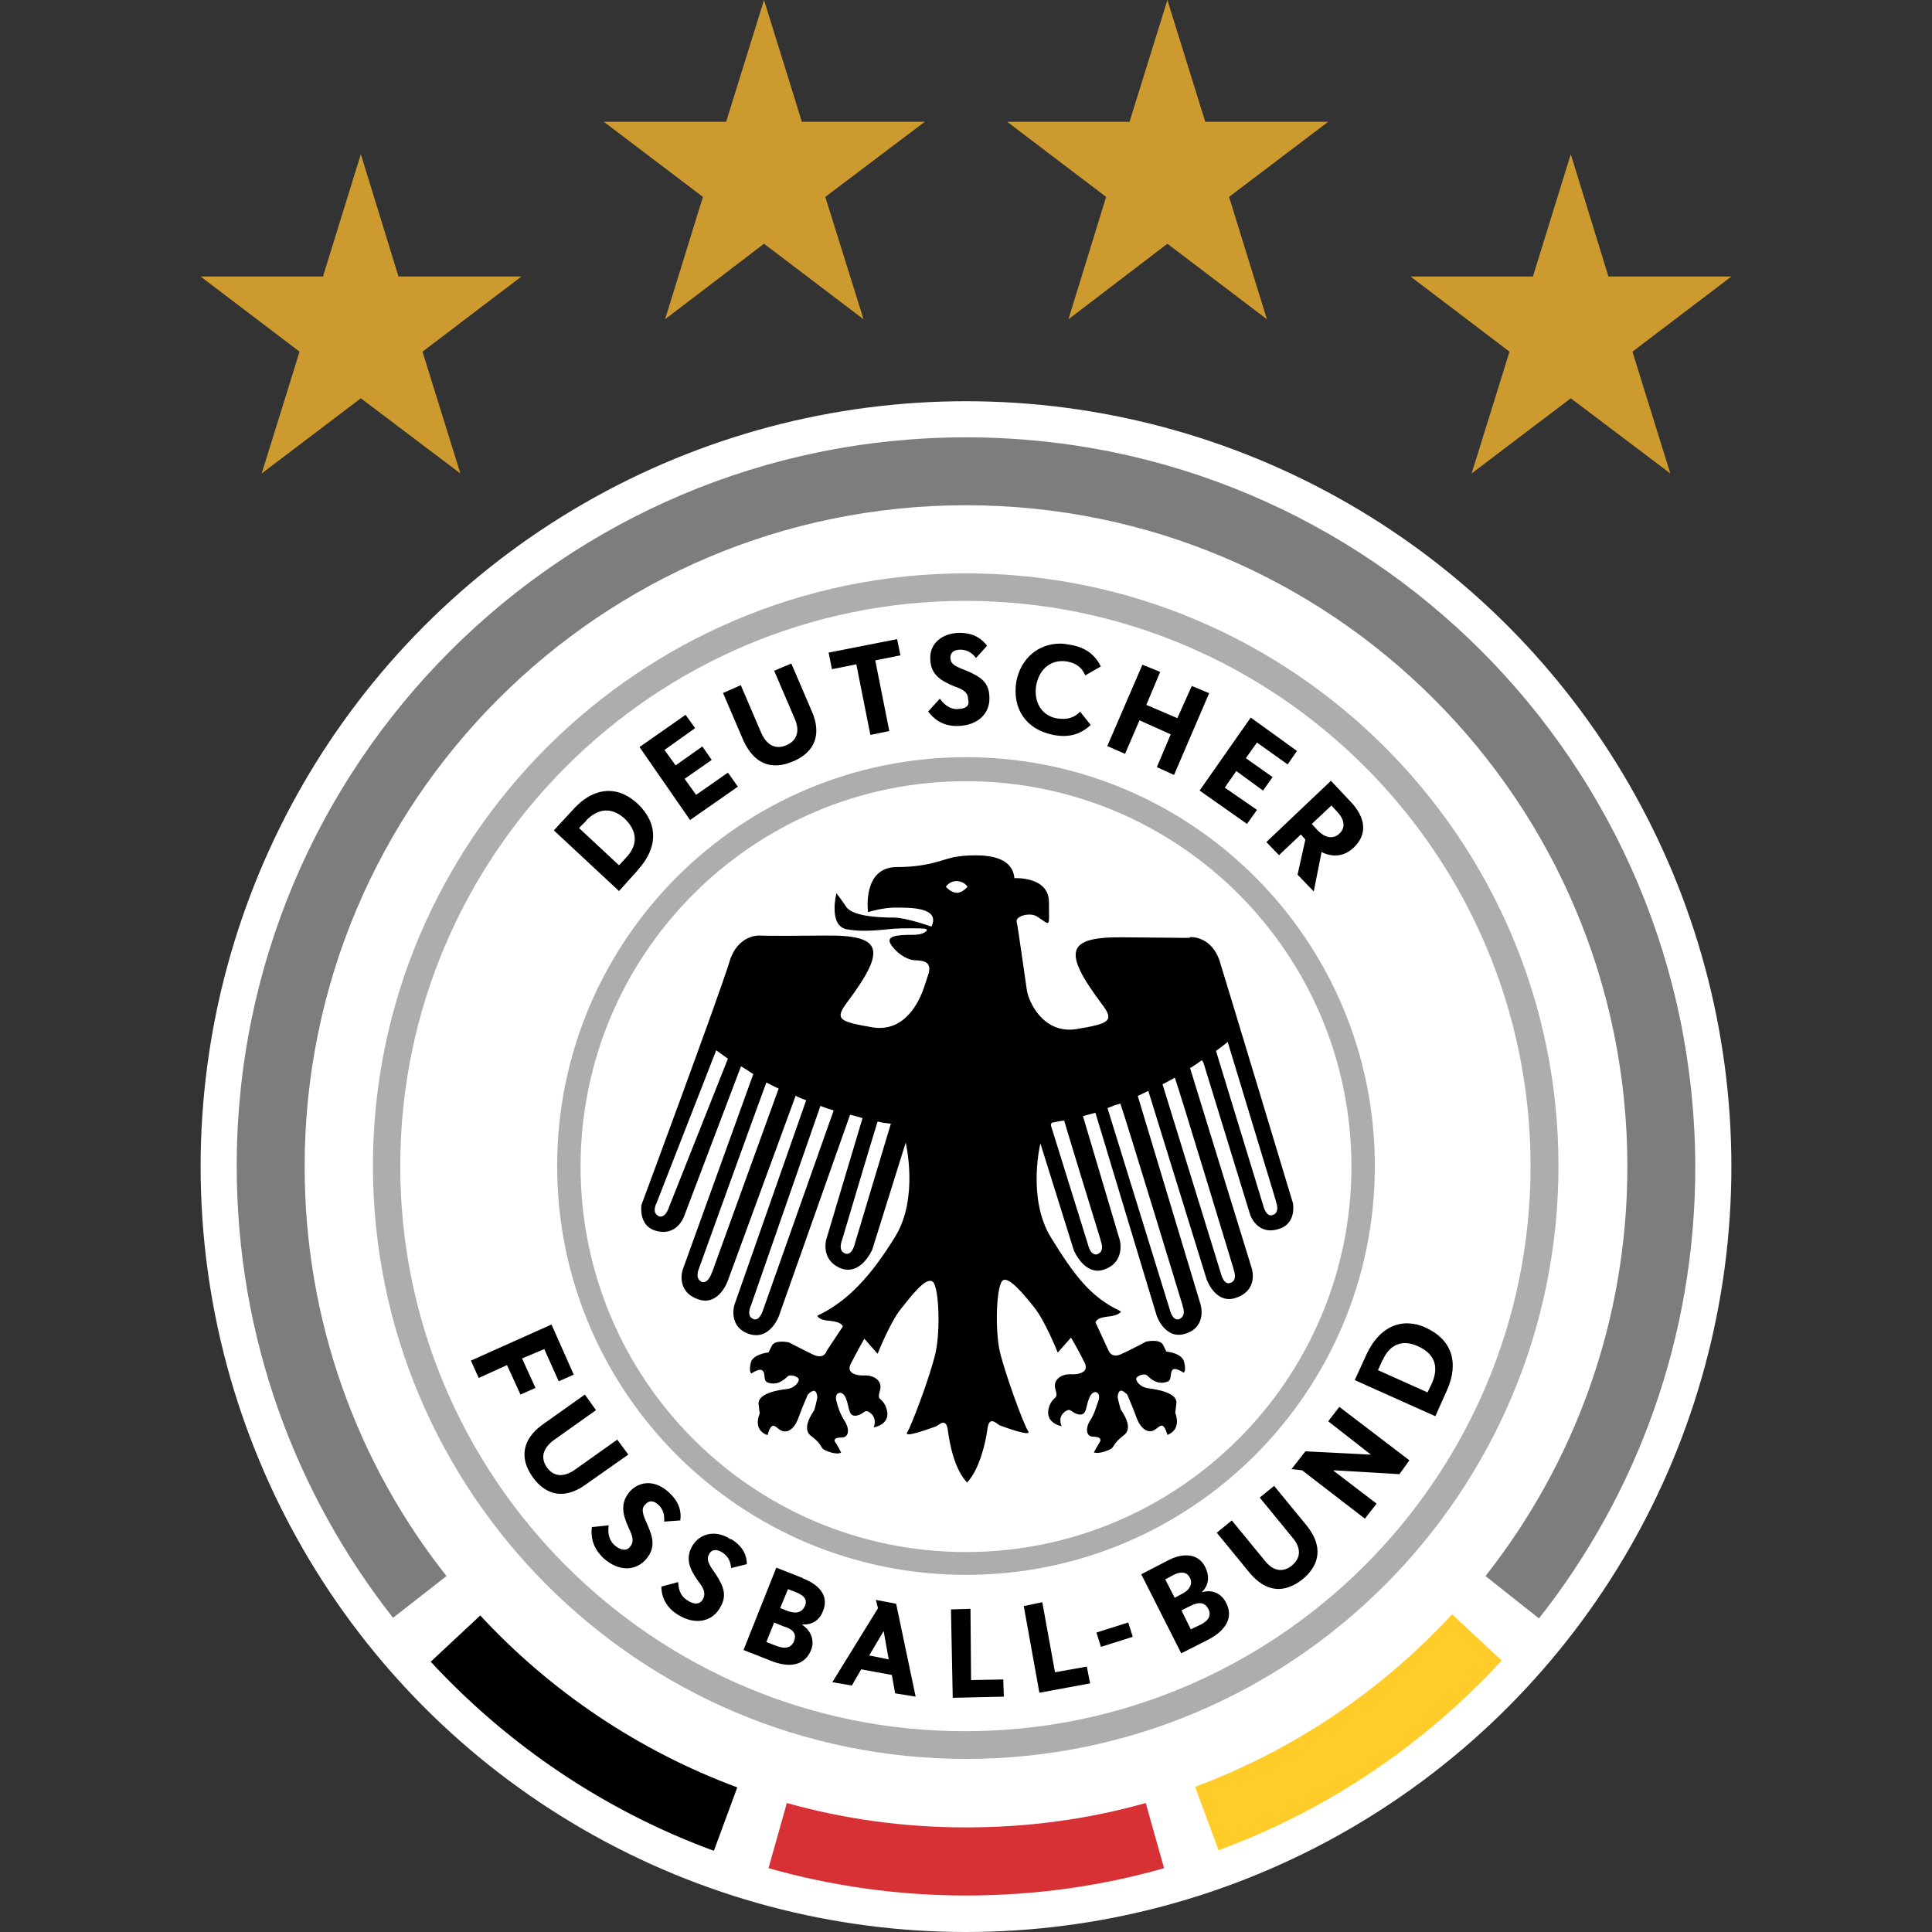 <?xml version="1.0" encoding="utf-8"?>
<svg xmlns="http://www.w3.org/2000/svg" height="99" viewBox="0 0 99 99" width="99">
  <rect x="0" y="0" width="99" height="99" fill="#333333" stroke="none"/>
  <defs>
    <style>.c{fill:none;}.c,.d,.e,.f,.g,.h,.i,.j{stroke-width:0px;}.d{fill:#d73135;}.e{fill:#ffcc29;}.f{fill:#cd9a30;}.g{fill:#000;}.h{fill:#7d7d7d;}.i{fill:#fff;}.j{fill:#adadad;}</style>
  </defs>
  <g id="a">
    <rect class="c" height="99" width="99"/>
  </g>
  <g id="b">
    <circle class="i" cx="49.5" cy="59.78" r="39.22"/>
    <polygon class="f" points="13.41 24.26 18.49 20.41 23.59 24.26 21.65 18.02 26.72 14.17 20.42 14.17 18.49 7.9 16.55 14.17 10.28 14.17 15.35 18.02 13.41 24.26"/>
    <path class="g" d="M61.59,81.58h0c.31-.31.43-.74.17-1.28-.2-.4-.54-.6-.97-.6-.29,0-.63.09-1,.29l-1.31.68,2.05,4.05,1.4-.71c.97-.51,1.25-1.2.91-1.85-.26-.57-.8-.71-1.25-.57ZM60.19,81.87l-.48-.94.43-.23c.4-.2.68-.14.83.14s.03.6-.34.8l-.43.23ZM61.5,83.26l-.48.23-.48-.97.46-.23c.46-.23.74-.17.91.14.17.31.06.6-.4.83Z"/>
    <path class="g" d="M24.61,82.78l-2.54,2.37c3.96,4.28,8.92,7.64,14.51,9.69l1.2-3.25c-5.07-1.88-9.58-4.93-13.17-8.81Z"/>
    <polygon class="f" points="54.75 16.36 59.82 12.49 64.92 16.36 62.98 10.09 68.06 6.24 61.76 6.24 59.82 0 57.88 6.24 51.61 6.24 56.68 10.09 54.75 16.36"/>
    <polygon class="f" points="75.41 24.26 80.49 20.41 85.59 24.26 83.65 18.02 88.72 14.17 82.42 14.17 80.49 7.9 78.55 14.17 72.28 14.17 77.35 18.02 75.41 24.26"/>
    <polygon class="f" points="34.08 16.36 39.15 12.49 44.25 16.36 42.29 10.09 47.39 6.24 41.09 6.24 39.15 0 37.21 6.24 30.94 6.24 36.02 10.09 34.08 16.36"/>
    <path class="g" d="M41.15,80.87l-1.37-.54-1.68,4.22,1.45.57c1.03.4,1.71.14,2-.54.23-.54-.03-1.05-.43-1.31v-.03c.43.03.86-.17,1.05-.68.29-.68-.06-1.31-1.03-1.68ZM40.69,84.09c-.09.23-.26.34-.48.34-.11,0-.26-.03-.43-.09h0l-.51-.2.4-1,.48.2c.51.14.68.4.54.74ZM41.23,82.32c-.09.2-.26.31-.48.31-.11,0-.23-.03-.34-.06h0l-.43-.17.4-.97.43.17c.43.17.57.4.43.71Z"/>
    <path class="g" d="M44.88,81.98l.11.43-2.34,3.79,1,.17.48-.83,1.57.29.17.94,1.05.17-1-4.76-1.05-.2ZM44.54,84.83l.74-1.25h0l.26,1.45-1-.2Z"/>
    <polygon class="g" points="54.06 85.69 53.41 82.1 52.46 82.3 53.26 86.74 55.86 86.26 55.69 85.4 54.06 85.69"/>
    <polygon class="g" points="49.76 86.09 49.73 82.44 48.73 82.47 48.82 87 51.44 86.94 51.41 86.06 49.76 86.09"/>
    <path class="g" d="M37.44,78.88c-.29-.2-.6-.29-.88-.29-.43,0-.8.2-1.05.57h0c-.43.68-.17,1.25.26,1.85.34.43.4.68.23.97-.14.23-.43.26-.77.03-.43-.26-.46-.68-.48-.94l-.86.23c0,.43.17,1.03.86,1.45.88.54,1.71.34,2.11-.31.43-.66.23-1.14-.2-1.8-.37-.51-.48-.74-.31-1.03.14-.23.4-.23.66-.06.37.23.43.57.46.8l.8-.2c0-.37-.14-.88-.8-1.28Z"/>
    <path class="g" d="M33.74,77.11c.31.29.31.66.29.86l.83-.06c.06-.43-.03-.94-.6-1.45-.34-.31-.71-.46-1.05-.46s-.66.14-.91.4h0c-.54.6-.4,1.2-.09,1.88.23.48.29.74.06,1-.17.2-.46.17-.77-.09-.37-.34-.34-.77-.31-1.03l-.86.09c-.06.43,0,1.03.6,1.6.77.68,1.6.66,2.14.09.51-.57.43-1.08.11-1.8-.26-.57-.34-.83-.11-1.05.2-.23.43-.2.68.03Z"/>
    <rect class="g" height=".77" transform="translate(-22.6 21.12) rotate(-17.55)" width="1.71" x="56.26" y="83.38"/>
    <polygon class="g" points="63.9 42.22 64.41 41.5 62.76 40.36 63.35 39.51 64.72 40.51 65.21 39.82 63.84 38.85 64.41 38.05 65.98 39.17 66.46 38.48 64.09 36.77 61.47 40.51 63.9 42.22"/>
    <path class="g" d="M32.68,44.58c1.05-1.14,1.05-2.39,0-3.39-.46-.43-.97-.66-1.48-.66-.63,0-1.25.31-1.82.94h0l-1,1.08,3.34,3.11.97-1.08ZM30.03,42.05c.63-.66,1.34-.68,1.97-.11.66.63.71,1.34.09,2l-.37.4-2.05-1.91.37-.37Z"/>
    <path class="g" d="M32.2,74.54l-.57-.77-2.17,1.54c-.57.4-1.08.37-1.43-.11-.34-.48-.23-.97.34-1.4l2.17-1.54-.57-.8-2.17,1.54c-1.03.74-1.2,1.71-.51,2.68.71,1,1.68,1.14,2.71.4l2.19-1.54Z"/>
    <polygon class="g" points="26.75 69.61 27.89 69.13 28.63 70.78 29.4 70.44 28.26 67.87 24.13 69.72 24.53 70.61 25.98 69.95 26.67 71.46 27.44 71.12 26.75 69.61"/>
    <path class="g" d="M40.63,39.02c1.14-.48,1.48-1.4.97-2.57l-1.05-2.45-.88.37,1.05,2.45c.29.66.11,1.14-.43,1.37s-1,0-1.28-.63l-1.05-2.45-.91.4,1.05,2.45c.54,1.17,1.43,1.54,2.54,1.05Z"/>
    <polygon class="g" points="37.81 40.31 37.3 39.59 35.67 40.73 35.08 39.91 36.47 38.94 35.99 38.25 34.62 39.22 34.05 38.43 35.62 37.31 35.13 36.63 32.77 38.28 35.36 42.02 37.81 40.31"/>
    <path class="j" d="M49.5,90.13c16.76,0,30.36-13.63,30.36-30.39s-13.63-30.36-30.36-30.36-30.39,13.63-30.39,30.36c0,16.76,13.63,30.39,30.39,30.39ZM20.51,59.75c0-15.96,13-28.96,28.96-28.96s28.96,13,28.96,28.96-13,28.96-28.96,28.96c-15.96.03-28.96-12.97-28.96-28.96h0Z"/>
    <path class="e" d="M61.24,91.56h0l1.2,3.25c5.59-2.05,10.55-5.42,14.51-9.72l-2.54-2.37c-3.62,3.91-8.12,6.96-13.17,8.84Z"/>
    <path class="g" d="M65.29,76.14l-.74.6,1.68,2.05c.46.54.43,1.05-.03,1.43s-.97.29-1.4-.26l-1.68-2.05-.77.63,1.68,2.05c.83,1,1.77,1.08,2.71.34.94-.77,1.03-1.74.23-2.74l-1.68-2.05Z"/>
    <path class="d" d="M49.5,93.64h0c-3.19,0-6.27-.43-9.18-1.25l-.94,3.34c3.22.91,6.61,1.4,10.12,1.4s6.93-.48,10.15-1.4l-.94-3.34c-2.94.83-6.01,1.25-9.21,1.25Z"/>
    <path class="h" d="M49.5,22.41c-20.64,0-37.37,16.73-37.37,37.34h0c0,8.75,2.99,16.76,8.01,23.15l2.74-2.14c-4.56-5.76-7.27-13.06-7.27-20.98,0-18.7,15.16-33.89,33.89-33.89s33.89,15.16,33.89,33.89c0,7.92-2.71,15.19-7.27,20.98l2.74,2.17c5.02-6.36,8.01-14.4,8.01-23.12-.03-20.67-16.73-37.4-37.37-37.4Z"/>
    <path class="j" d="M49.5,38.8c-11.57,0-20.95,9.38-20.95,20.95s9.38,20.95,20.95,20.95,20.95-9.38,20.95-20.95-9.38-20.95-20.95-20.95ZM49.5,79.53c-10.92,0-19.75-8.84-19.75-19.75s8.84-19.75,19.75-19.75,19.75,8.84,19.75,19.75-8.87,19.75-19.75,19.75Z"/>
    <path class="g" d="M70.02,69.41l-.6,1.31,4.13,1.85.6-1.34c.63-1.43.23-2.59-1.08-3.19-.34-.17-.68-.23-1.03-.23-.83.03-1.54.57-2.02,1.6h0ZM70.85,69.7c.37-.83,1.03-1.08,1.82-.71.83.37,1.08,1.03.71,1.88l-.23.48-2.54-1.14.23-.51Z"/>
    <path class="g" d="M60.93,48.06s-.37,0-3.36-.03c-2.91-.03-3.16.68-1.11,3.42.66.86.4,1-1.28,1.28s-2.48-1.34-2.57-2.05c-.11-.71-.46-3.28-.51-3.42-.11-.31.68-.54,1.05-.29.71.46.6.6.6-.74s-1.77-1.23-1.77-1.23c-.09-1-1.14-1.17-2-1.17-.37,0-.68.03-.88.06h0c-.68.06-1.34.54-3.14.54s-1.48,2.31-1.48,2.31c0,0,.83-.26,1.48-.23.63,0,2.25-.03,1.77.97,0,0-1.31-.46-1.91-.46s-2.08-.03-2.45-.54c-.37-.54-.51-.71-.51-.71,0,0-.43,1.68.54,1.85.94.17,1.94,0,2.39-.03.46-.03,1.37-.03,1.6,0,.26.03,0,.29-.48.31s-1.57-.06-1.28.46c.29.48.8.77,1.11.83.31.06,1.14-.09.8.83l-.2.6c-.23.68-.97,2.31-2.65,2.02-1.68-.29-1.94-.4-1.28-1.28,2.05-2.74,1.8-3.45-1.11-3.42-2.99.03-3.36,0-3.36,0,0,0-1.14-.09-1.57,1.37-.51,1.68-4.5,12.43-4.5,12.43,0,0-.17,1.03.68,1.31,1.14.37,1.51-.74,1.51-.74l2.91-7.67c.23.14.43.26.63.4l-3.62,10.03s-.37,1.11.8,1.51c1.05.37,1.51-.94,1.51-.94l3.48-9.49c.17.09.37.17.54.23l-3.68,10.49s-.34,1.11.74,1.48,1.54-.91,1.54-.91l3.65-10.32c.23.06.43.11.63.17v.03l-1.85,6.19s-.31,1.05.74,1.48c1.05.4,1.62-.97,1.62-.97l1.71-5.47s.68,2.85-.54,4.82c-1.23,2-2.42,3.31-3.99,4.05,0,0,.06.23.63.26.57.06.63.2.68.29l-.83,1.25s-.11.46-.68.2c-.54-.26-1.25-.63-1.25-.63,0,0-.71-.17-.88.17l-.17.34s-.83.09-.91.54c-.11.46.03.54.03.54,0,0,.37-.26.54-.17.23.14.03.51.29.63.46.17.8-.09,1.03-.31.17-.14.54.03.57.14s-.17.46-.63.51-1.48.23-1.43.77c.06.46.06.48.06.48,0,0-.4.83.4,1.11,0,0,.11-.48.29-.48s.31.29.6.29.54-.26.71-.74c.17-.48.46-1.14.46-1.14,0,0,.2-.23.34-.2.11.03.17.26.14.4s-.11.48-.14.57-.71.94-.17,1.34.48.57.63.68.71.31.91.17c0,0-.23-.46-.31-.54-.06-.09-.06-.23.34-.23s.4-.48.14-.86c-.23-.37-.34-.71-.4-.97-.17-.48.29-.66.48-.17s.11.94.54.88c.31-.06.4-.26.54-.23.14.03.54.31.34.83,0,0,.97-.14.63-1.03-.23-.57-.48-.29-.31-.86.14-.46-.26-.77-.74-.77-.46.03-1.03-.11-.74-.63.29-.57.68-1.25.68-1.25l.68.77s.63-1.6,1.2-2.31,1.25-1.6,1.6-1.4c.34.17.43,2.48.17,3.65s-1.23,3.73-1.45,4.08c-.23.34,1.25-.23,1.45-.29.17-.06.54-.51.63.2.09.68.34,2.02,1,2.68v-.03c.63-.68.94-2.05,1.03-2.74s.46-.26.63-.17c.17.06,1.68.63,1.45.29-.23-.34-1.17-2.91-1.45-4.08-.26-1.17-.17-3.48.17-3.65.31-.17,1.03.68,1.6,1.4s1.2,2.31,1.2,2.31l.68-.77s.4.68.68,1.25c.29.54-.29.66-.74.63-.48,0-.88.31-.74.77.17.57-.09.29-.31.86-.31.88.63,1.03.63,1.03-.23-.54.2-.8.34-.83.14-.03.23.17.54.23.43.06.34-.4.54-.86.2-.48.63-.31.46.17-.09.23-.17.6-.4.97-.26.37-.26.86.14.86s.4.17.34.26-.31.54-.31.54c.2.11.77-.09.91-.2.14-.11.09-.26.63-.68.54-.4-.14-1.25-.17-1.34s-.11-.4-.14-.54.03-.37.14-.4c.11-.03.34.2.34.2,0,0,.29.66.46,1.14.17.48.43.74.71.74s.43-.29.6-.29.29.48.29.48c.77-.31.4-1.11.4-1.14,0,0,0-.03.06-.48.06-.54-.97-.71-1.43-.77s-.66-.4-.63-.51c.03-.11.4-.29.57-.14.23.23.57.48,1.03.31.26-.09.09-.48.29-.63.17-.09.54.17.54.17,0,0,.14-.06.03-.54s-.91-.54-.91-.54l-.17-.34c-.17-.34-.88-.17-.88-.17,0,0-.68.37-1.25.63-.54.26-.68-.2-.68-.2l-.66-1.43c.09-.11.11-.23.68-.29s.63-.26.63-.26c-1.57-.74-2.37-1.82-3.59-3.79-1.23-2-.54-4.82-.54-4.82l1.71,5.47s.57,1.4,1.62.97c1.03-.4.74-1.48.74-1.48l-1.88-6.33v-.03c.2-.06.43-.11.63-.17l3.14,10.4s.43,1.28,1.51.91.74-1.48.74-1.48l-3.22-10.69c.17-.09.37-.17.54-.26h0l2.99,9.66s.46,1.31,1.51.94c1.17-.4.8-1.51.8-1.51l-3.16-10.26h0c.2-.11.4-.26.6-.4.06.06.09.14.09.14l2.39,7.78s.37,1.11,1.51.71c.88-.29.68-1.31.68-1.31,0,0-3.19-10.58-3.71-12.26-.4-1.45-1.54-1.37-1.54-1.37ZM34.28,61.86s-.14.48-.43.48c-.03,0-.09,0-.11-.03-.37-.17-.09-.68-.09-.68,0,0,2.77-7.1,3.05-7.81.2.14.4.29.6.43l-3.02,7.61ZM36.47,65.22s-.14.48-.43.48c-.03,0-.09,0-.11-.03-.34-.17-.11-.68-.11-.68,0,0,2.96-8.21,3.45-9.52.23.11.43.23.63.31l-3.42,9.44ZM39.1,67.13s-.14.48-.4.48c-.03,0-.09,0-.11-.03h0c-.37-.14-.11-.68-.11-.68,0,0,3.02-8.67,3.56-10.23.23.09.46.17.68.23l-3.62,10.23ZM43.8,63.74s-.11.51-.4.51c-.03,0-.06,0-.11-.03h0c-.37-.14-.14-.68-.14-.68,0,0,1.43-4.82,1.82-6.07.23.06.48.09.68.11l-1.85,6.16ZM49.04,45.75h0c-.31,0-.57-.31-.57-.31,0,0,.17-.29.54-.29.4,0,.57.29.57.29,0,0-.26.31-.54.31ZM56.4,63.57s.23.54-.14.68c-.03.03-.06.03-.11.03-.29,0-.4-.51-.4-.51h0l-1.88-6.04s-.06-.09.03-.2c.2-.03.4-.09.63-.11.09.34,1.88,6.16,1.88,6.16ZM60.59,66.9s.23.51-.14.68c-.03.03-.06.03-.11.03-.29,0-.4-.51-.4-.51h0l-3.19-10.32c.23-.09.43-.17.66-.23.37,1.08,3.19,10.35,3.19,10.35ZM63.21,65.05s.23.54-.14.68c-.03,0-.09.03-.11.03-.29,0-.4-.51-.4-.51h0l-2.99-9.69c.23-.11.43-.23.63-.34.23.63,3.02,9.83,3.02,9.83ZM65.38,61.57s.23.54-.14.68c-.03,0-.06.03-.11.03-.29,0-.4-.51-.4-.51h0l-2.42-7.92c.2-.14.4-.29.6-.46h0c.06.2,2.48,8.18,2.48,8.18Z"/>
    <polygon class="g" points="68.06 72.83 70.25 74.54 70.25 74.54 66.89 74.37 66.18 75.28 66.72 75.34 69.94 77.82 70.54 77.05 68.34 75.37 68.34 75.34 71.71 75.54 72.22 74.83 68.63 72.09 68.06 72.83"/>
    <path class="g" d="M53.98,37.66c.88.17,1.45-.09,1.91-.51l-.54-.68c-.29.29-.63.43-1.2.34-.77-.14-1.2-.83-1.05-1.71.17-.86.8-1.34,1.6-1.2.46.09.74.31.91.71l.8-.46c-.29-.57-.74-.97-1.57-1.11-.17-.03-.34-.06-.51-.06-1.11,0-2.02.74-2.25,1.94h0c-.23,1.4.51,2.48,1.91,2.74Z"/>
    <polygon class="g" points="43.88 34.04 44.6 37.66 45.57 37.46 44.85 33.84 46.14 33.58 45.97 32.75 42.46 33.44 42.63 34.29 43.88 34.04"/>
    <path class="g" d="M49.07,36.34c-.48,0-.77-.34-.91-.54l-.6.66c.26.34.71.77,1.54.74,1.03-.03,1.62-.66,1.6-1.43,0-.8-.43-1.08-1.17-1.4-.6-.23-.83-.34-.83-.68,0-.26.2-.4.51-.4.43,0,.68.26.8.43l.57-.63c-.26-.34-.66-.66-1.4-.66h-.06c-.88.03-1.48.57-1.45,1.31,0,.83.54,1.14,1.23,1.43.51.17.71.34.71.68.09.31-.11.48-.54.48Z"/>
    <polygon class="g" points="58.39 36.91 59.99 37.63 59.28 39.31 60.16 39.71 61.96 35.52 61.07 35.15 60.33 36.8 58.74 36.12 59.45 34.43 58.54 34.06 56.74 38.23 57.65 38.63 58.39 36.91"/>
    <path class="g" d="M65.55,43.81l1.11-1.05.23.26-.4,1.8.83.86.4-2.02c.57.29,1.17.23,1.65-.23.71-.68.63-1.54-.2-2.39l-.97-1.03-3.31,3.14.66.68ZM68.23,41.28l.31.34c.37.4.4.8.11,1.08-.14.14-.29.2-.46.2-.2,0-.43-.11-.66-.34l-.31-.34,1-.94Z"/>
  </g>
</svg>